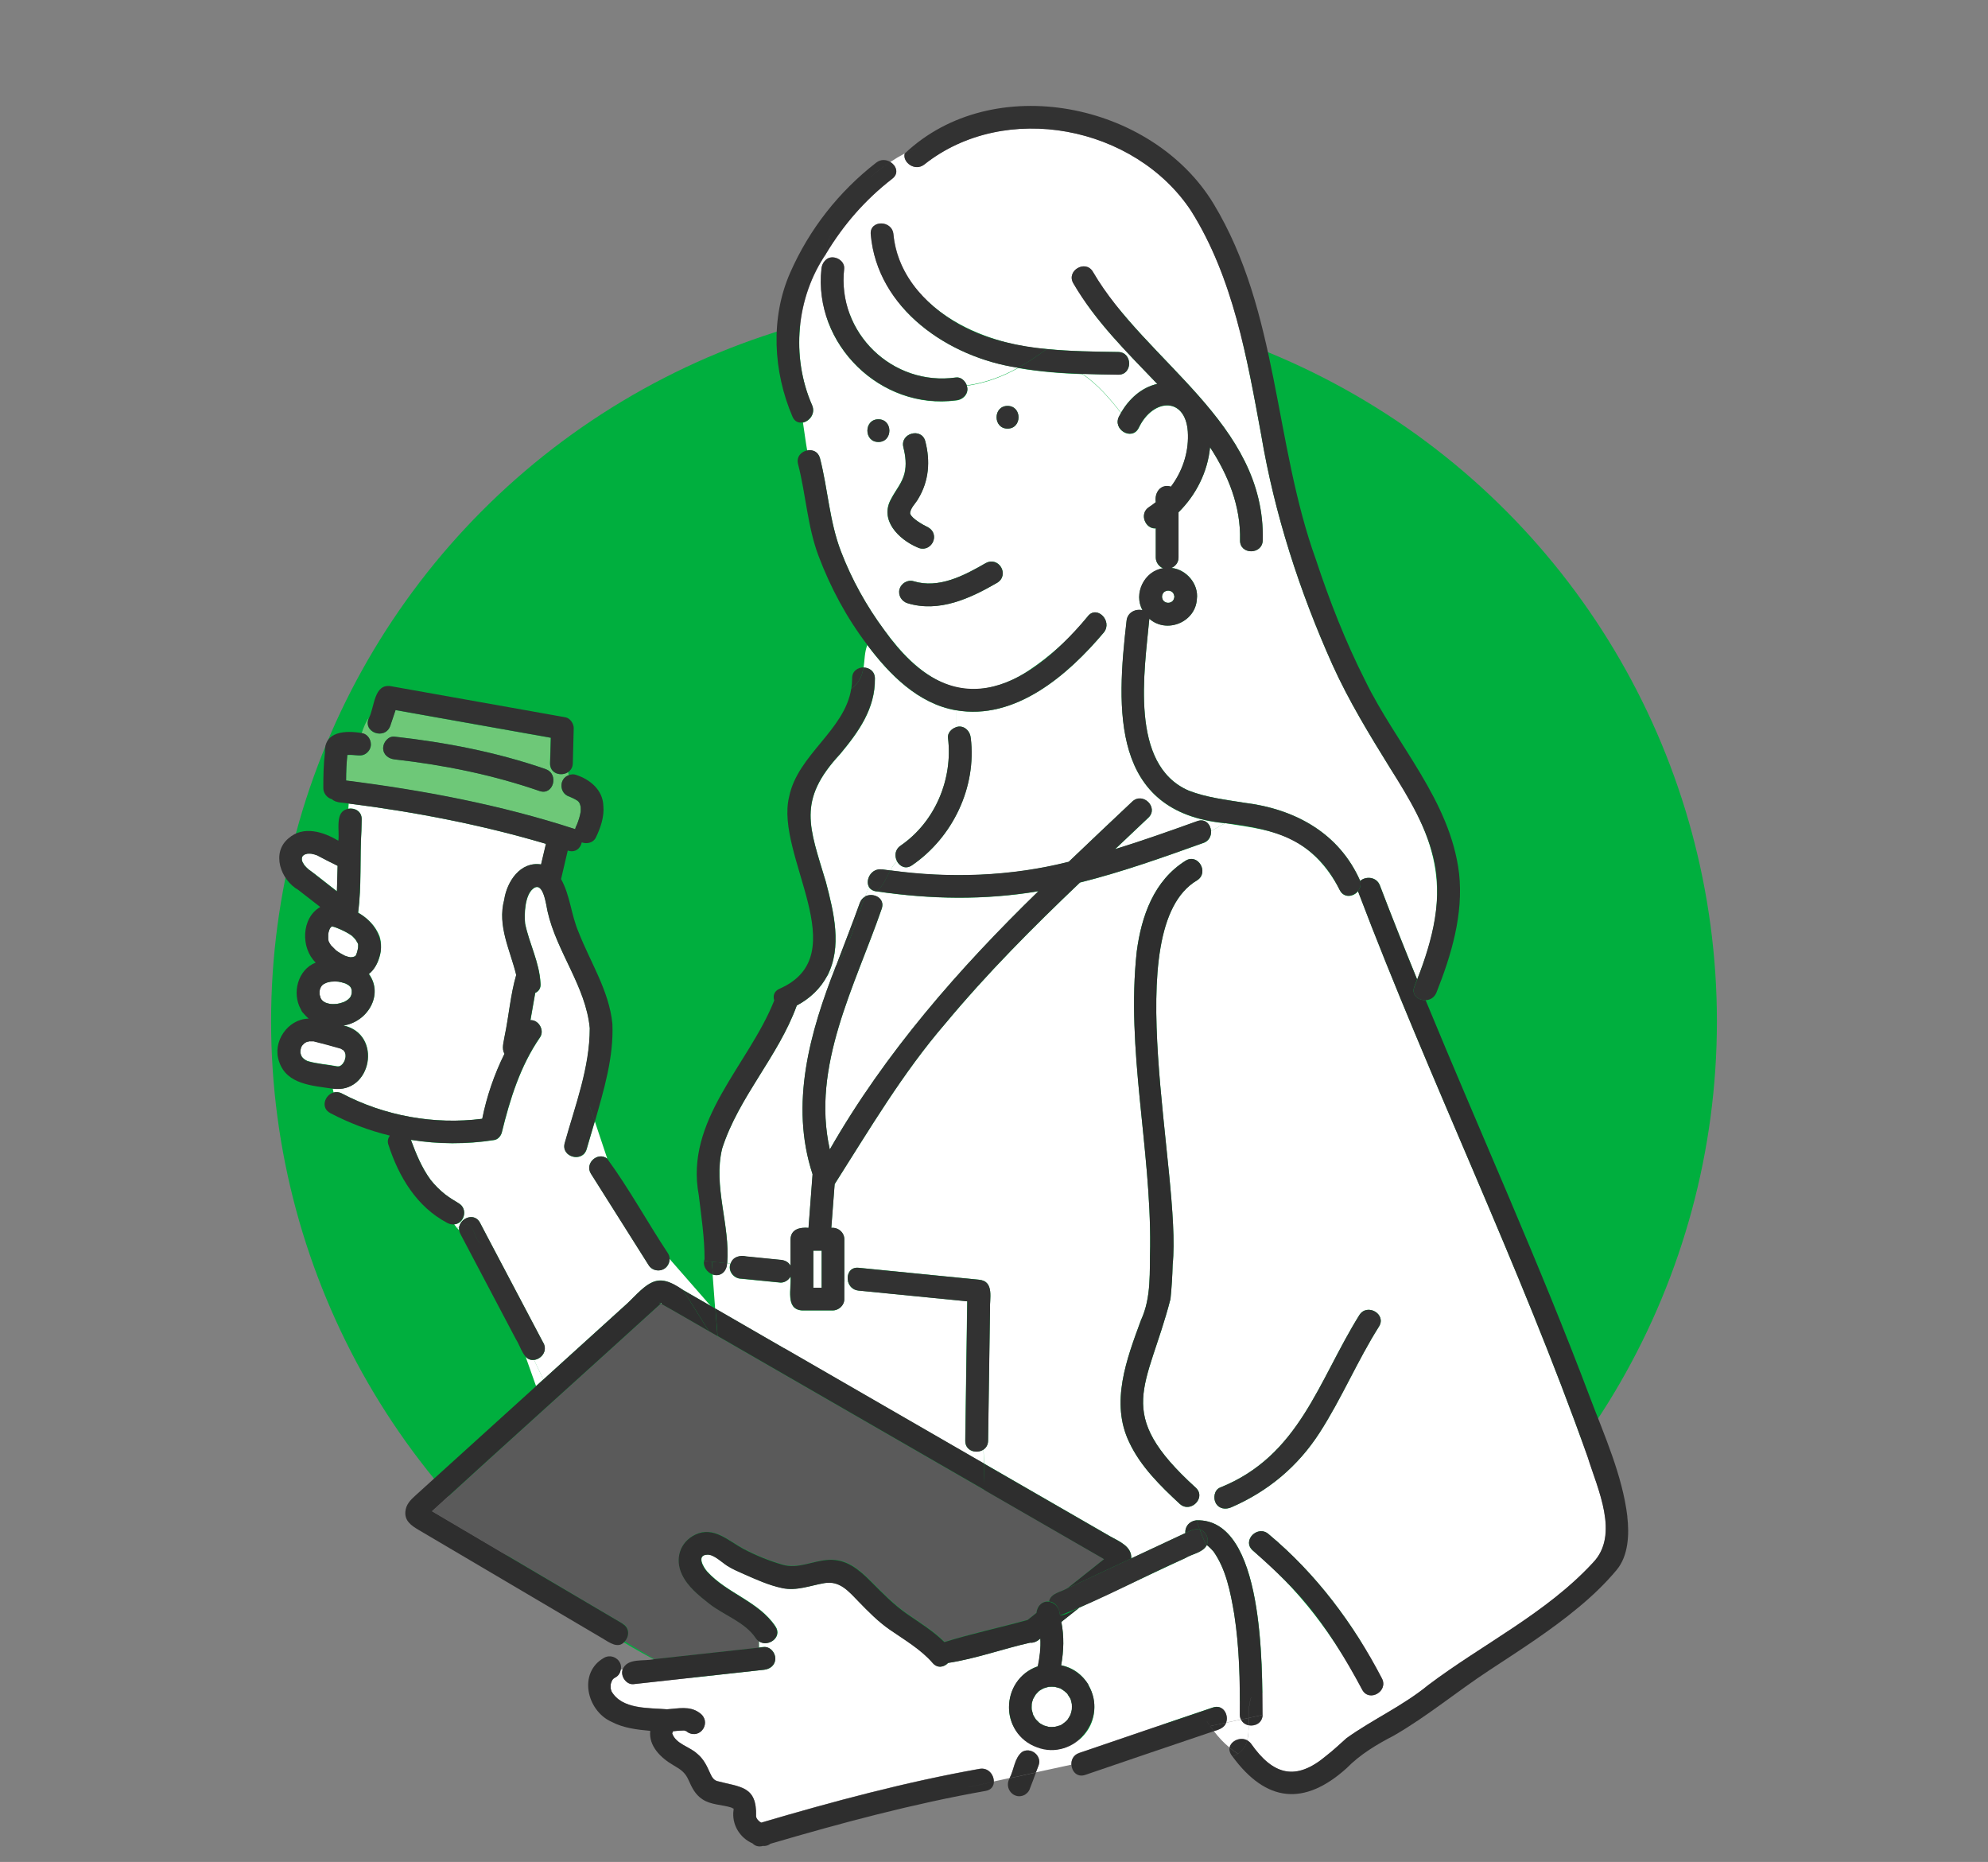 <?xml version="1.0" encoding="UTF-8"?><svg id="_レイヤー_2" xmlns="http://www.w3.org/2000/svg" viewBox="0 0 220 206"><rect x="0" y="0" width="220" height="206" fill="#808080" stroke="none"/><defs><style>.cls-1{fill:none;}.cls-2{fill:#00af3e;}.cls-3{fill:#fff;}.cls-4{fill:#323232;}.cls-5{fill:#6ec878;}.cls-6{fill:#5a5a5a;}.cls-7{fill:#2e2e2e;}</style></defs><g id="_レイヤー_1-2"><circle class="cls-2" cx="110" cy="113" r="80"/><path class="cls-3" d="m74.1,139.28c.03,1.28-1.68,1.76-2.33.66-2.13-3.37-4.25-6.74-6.38-10.11-.69-1.13.76-2.45,1.81-1.65l-1.37-4.1c-.3,1.02-.61,2.04-.9,3.06-.45,1.55-2.88.89-2.42-.67,1.16-4.16,2.77-8.33,2.77-12.7-.43-4.62-3.66-8.43-4.67-12.91-.16-.63-.45-3.48-1.62-2.52-.9.73-.98,2.79-.87,3.86.46,2.22,1.58,4.26,1.7,6.57.07.56-.2.92-.58,1.09-.18,1.01-.35,2.01-.53,3.02.91-.04,1.58,1.11,1.07,1.88-2.21,3.2-3.34,6.87-4.25,10.58-.13.39-.42.73-.84.8-3.08.48-6.19.46-9.21-.02.57,1.54,1.2,3.08,2.17,4.41.48.61,1.04,1.16,1.64,1.64.47.35.97.67,1.48.97,1.03.56.67,2.28-.51,2.32l.28.34c.11-.07.21-.13.31-.18.28-.94,1.69-1.43,2.27-.33.29.55.58,1.1.87,1.66,2.05,3.88,4.1,7.76,6.14,11.64.49.93-.25,1.78-1.03,1.88l1.03,2.16c3.11-2.82,6.21-5.63,9.32-8.45.84-.76,1.92-2.1,3.05-2.43,1.16-.34,2.11.41,3.05.95,1.03.59,2.06,1.19,3.09,1.78l-4.54-5.19Z"/><path class="cls-3" d="m33.78,115.31s.07-.02.1-.03c0,0,.02,0,.02-.01-.04.01-.08.03-.12.04Z"/><path class="cls-3" d="m33.25,116.62s0-.09,0-.12c0,0,0-.02,0-.02,0,.05.01.1.01.15Z"/><path class="cls-3" d="m37.29,117.98s0,0,.01,0c.02,0,.03,0,.05,0,0,0,.01,0,.02,0-.03,0-.06,0-.09,0Z"/><path class="cls-3" d="m38.73,110.34s0,.02-.01.02c.08-.09.05-.07.01-.02Z"/><path class="cls-3" d="m33.32,115.86s-.03.08-.05.11c.03-.05.04-.07.05-.11,0,0,0-.01,0-.02,0,0,0,0,0,.01Z"/><path class="cls-3" d="m39.34,105.74s0,0,0,0c0,0,0,0,0,0Z"/><path class="cls-3" d="m33.33,115.83s0,.01,0,.02c.01-.03.03-.05.04-.07.04-.09-.01-.02-.04.06Z"/><path class="cls-3" d="m33.23,116.39c-.02-.15-.02,0,0,.08,0-.03,0-.05,0-.08Z"/><path class="cls-3" d="m33.97,115.25c.14-.05,0-.02-.07.02.02,0,.05-.01.07-.02Z"/><path class="cls-3" d="m37.54,117.98s0,0,0,0c-.03,0-.05,0-.07,0,0,0-.01,0-.02,0,.03,0,.06,0,.09,0Z"/><path class="cls-3" d="m37.98,117.61s0,0,0,.01c0,0,0,0,0-.01Z"/><path class="cls-3" d="m37.89,117.74s.05-.08.08-.12c-.01.02-.03.04-.05.06-.01.02-.02.03-.03.06Z"/><path class="cls-3" d="m33.42,116.95s.02.03.04.04c-.03-.04-.05-.08-.08-.12-.02-.02,0,.03.04.08Z"/><path class="cls-3" d="m37.45,117.99s-.02,0-.02,0c.03,0,.04,0,.02,0Z"/><path class="cls-3" d="m35.69,108.92s.05-.03.07-.05c.03-.03-.02,0-.07.05Z"/><path class="cls-3" d="m34.1,115.22s.08-.02.11-.03c-.05,0-.1.02-.11.03Z"/><path class="cls-3" d="m37.85,116.09s.04.02.06.03c-.03-.02-.05-.03-.06-.03Z"/><path class="cls-3" d="m39.62,104.42s0,0,0,0c0-.02-.01-.04-.02-.06,0,.02.02.04.02.06Z"/><path class="cls-3" d="m38.23,108.81s.04.02.08.03c-.05-.02-.09-.04-.14-.05,0,0,0,0,0,0,.02,0,.05.02.07.03Z"/><path class="cls-3" d="m35.59,108.99s.07-.04.09-.06c0,0,0,0,0,0-.03.02-.07.05-.1.07Z"/><path class="cls-3" d="m38,110.86s-.01,0-.02,0c0,0,.01,0,.02,0Z"/><path class="cls-3" d="m37.98,110.87s0,0,0,0c0,0-.01,0-.02,0,0,0,0,0,0,0Z"/><path class="cls-3" d="m37.97,110.87s-.02,0-.03,0c0,0,.02,0,.03,0Z"/><path class="cls-3" d="m33.5,117.06s-.02-.04-.04-.06c0,0,0,0-.01-.01.02.02.03.05.05.07Z"/><path class="cls-3" d="m38.75,109.17c-.05-.07-.1-.1-.07-.06.03.03.06.06.08.09,0,0-.01-.02-.02-.03Z"/><path class="cls-3" d="m38.82,109.25s-.03-.04-.05-.05c0,0,0,0,0,0,.02.02.02.03.05.05Z"/><path class="cls-3" d="m38.09,108.76s.05.01.07.02c-.04-.01-.07-.02-.07-.02Z"/><path class="cls-3" d="m33.46,94.76s0,0,0,0c0,0-.01.04-.02.06,0,0,0,0,0,0,0-.02.02-.04.02-.06Z"/><path class="cls-3" d="m33.4,94.89h0s0,0,0,0c0-.02.02-.03.03-.05,0,0,0,0,0-.01,0,.02-.02.04-.03.06Z"/><path class="cls-3" d="m38,110.86s.07-.03.1-.04c-.02,0-.03,0-.05.01-.02,0-.03.02-.05.02Z"/><path class="cls-3" d="m37.29,98.61c.03-.94.05-1.89.08-2.83-.77-.37-1.53-.76-2.27-1.16-.22-.08-.43-.15-.66-.18-.14-.02-.28.01-.42,0,0,0,0,0,0,0-.09.02-.16.04-.25.07-.05.03-.1.06-.16.09-.03.03-.07.06-.1.09,0,0,0,0,0,0-.03.05-.05.07-.07.12,0,0,0,.01,0,.02,0,.04-.02.07-.03.11,0,.07,0,.12,0,.19.02.08.04.15.06.22.07.12.13.24.21.36.15.17.25.28.47.48,1.07.76,2.1,1.63,3.15,2.42Z"/><path class="cls-3" d="m38.7,110.38s-.02.03-.01.03c0,0,.01-.02.03-.05,0,0,0,0-.02.02Z"/><path class="cls-3" d="m38.92,109.79c0-.07,0-.14,0-.21-.02-.07-.04-.15-.06-.23-.03-.05-.06-.1-.09-.15-.04-.04-.07-.07-.09-.09-.02-.03-.05-.05-.07-.07-.22-.14-.09-.07,0,0,.02.01.03.02.06.04-.14-.1-.28-.19-.44-.26-.1-.04-.14-.05-.14-.05-.21-.08-.43-.12-.65-.16-.28-.03-.56-.03-.84,0-.15.03-.29.06-.44.1-.13.04-.46.23-.08.02-.1.06-.21.1-.31.17-.01,0-.04.03-.08.05,0,0,0,0,0,0-.04.04-.09.11-.14.15-.05.07-.08.15-.12.22-.03.11-.07.22-.09.33-.01.12,0,.24,0,.36.02.07.11.32.12.41.03.07.08.13.12.19.05.05.1.1.15.15.09.06.19.12.29.17.17.06.34.11.52.14.28.03.55.01.83-.01-.03,0-.04,0-.07,0-.12.01-.26,0,0,0,.22-.03.43-.1.64-.17-.06.02-.07,0,.11-.04.15-.07.3-.15.43-.25.08-.07.15-.13.22-.21,0-.01.02-.02.03-.04.05-.08.08-.11.1-.16.05-.15.07-.2.09-.35,0-.02,0-.03,0-.05Z"/><path class="cls-3" d="m33.46,94.75s0-.01,0,0c0,0,0,0,0,0Z"/><path class="cls-3" d="m39.63,104.44s0,0,0,.01c0,0,0-.01,0-.01h0Z"/><polygon class="cls-3" points="36.6 102.55 36.6 102.55 36.6 102.55 36.6 102.55"/><path class="cls-3" d="m36.72,102.5s0,0,0,0h0s-.02,0-.03,0c0,0,0,0,0,0,0,0,0,0,.01,0Z"/><polygon class="cls-3" points="36.69 102.5 36.69 102.5 36.7 102.5 36.69 102.5"/><path class="cls-3" d="m39.33,105.75s0,0,0-.01c0,0,0,0,0,0,0,0-.01.01-.02.02,0,0,.01,0,.01,0Z"/><polygon class="cls-3" points="39.25 105.82 39.25 105.81 39.25 105.81 39.25 105.82"/><path class="cls-3" d="m36.67,102.51s0,0,0,0c.01,0,.01,0,.03-.01,0,0-.01,0-.02,0Z"/><path class="cls-3" d="m81.16,200.08s.02.02.03.03c0-.05,0-.07-.03-.03Z"/><path class="cls-3" d="m39.27,105.81s0,0,0,0c0,0,0,0,0,0,0,0,.02,0,.02,0Z"/><path class="cls-3" d="m108.88,161.92l-.04-1.56c-.74.52-2.04.2-2.03-.97.01-.7.02-1.4.03-2.1.06-4.44.13-8.88.19-13.32-4.01-.4-8.02-.8-12.04-1.19-.64-.06-1.02-.5-1.15-1l-.43-.03v1.98c.03.68-.6,1.26-1.26,1.26h-3.43c-1.87-.15-1.11-2.49-1.26-3.75-.19.4-.66.69-1.1.67-1.45-.14-2.9-.29-4.35-.43-.84-.01-1.5-.88-1.18-1.68l-.39-.04c-.03.9-.71,1.54-1.58,1.25l.28,3.77c9.9,5.71,19.8,11.42,29.71,17.14Z"/><path class="cls-3" d="m138.02,192.55c.13-.51.16-1.08.16-1.67-.36-.07-.67-.29-.84-.63l-1.66.35c-.15.54-.81.78-1.35.93.53.69,1.1,1.3,1.74,1.82.15-.74,1.18-1.23,1.95-.81Z"/><path class="cls-6" d="m83.65,181.22c-1.18-1.79-3.52-2.53-5.16-3.82-1.17-.92-2.35-1.85-3-3.22-.8-1.68-.27-3.57,1.48-4.41,2.01-.96,3.66.7,5.32,1.58,1.36.72,2.85,1.32,4.33,1.75,1.72.5,3.34-.43,5.09-.54,1.97-.12,3.36,1.07,4.67,2.38,1.31,1.31,2.5,2.54,4.02,3.61,1.35.94,2.93,1.91,4.13,3.11,3.02-.94,6.15-1.61,9.21-2.45.33-.26.65-.52.98-.78,0-.69.66-1.34,1.38-1.24.19-.94,1.33-1.04,2.03-1.47,1.35-1.08,2.71-2.16,4.06-3.23-4.41-2.54-8.82-5.09-13.23-7.63l.02,1.02-.02-1.02c-9.85-5.68-19.7-11.36-29.55-17.04l.2,2.59-.2-2.59c-.32-.18-.64-.37-.96-.55l.71,1.13-.71-1.13c-1.77-1-3.5-2.05-5.29-3.03-.01,0-.03,0-.04,0-8.41,7.66-16.91,15.27-25.31,22.96,7.03,4.15,14.07,8.29,21.1,12.44.82.48.72,1.43.21,1.96l3.31,1.97c3.86-.42,7.71-.85,11.57-1.27v-.72c-.13-.09-.24-.2-.34-.35Z"/><path class="cls-3" d="m137.34,190.25c-.08-.16-.13-.34-.13-.55.03-3.7-.04-7.45-.62-11.12-.42-2.48-.91-4.94-2.28-6.91-.19-.22-.42-.46-.65-.65-.04-.02-.07-.04-.11-.07-.01.03-.03.05-.05.07.5,1.12,1.05,2.23,1.61,3.35-.56-1.12-1.11-2.23-1.61-3.35-.48.78-1.58.9-2.33,1.36-3.92,1.83-7.83,3.67-11.75,5.5-.66.52-1.31,1.04-1.97,1.56.32,1.59.27,3.21-.02,4.8,3.44.65,4.85,5.06,2.56,7.68-2.86,3.44-8.63,1.1-8.32-3.35.13-1.89,1.39-3.63,3.2-4.22.2-1,.34-2.02.28-3.08-.31.29-.74.51-1.13.46-3.03.68-6.03,1.78-9.08,2.24-.44.47-1.17.64-1.71,0-1.26-1.48-3.16-2.6-4.74-3.68-1.32-.91-2.38-2.01-3.49-3.15-1.1-1.13-2.05-2.3-3.76-2-1.57.27-3.05.89-4.66.55-1.47-.31-2.89-.95-4.26-1.56-.62-.27-1.24-.55-1.81-.9-.58-.36-1.48-1.26-2.19-1.24-1.31.03-.44,1.45-.05,1.88,2.22,2.44,5.71,3.29,7.56,6.08.8,1.2-.83,2.32-1.83,1.62v.72c1.94-.56,2.57,2.21.55,2.45-4.81.53-9.63,1.06-14.44,1.59-.81.08-1.46-.9-1.2-1.62h-.22c-.06.35-.26.68-.59.86-.36.18-.41.39-.53.78,0,.12,0,.32,0,.45,0,.01.02.04.03.09,0,0,.07.2.07.23,1.16,2.01,4.11,1.81,6.14,1.98,1.23-.07,2.51-.41,3.59.39,1.4.96.17,2.96-1.27,2.17-.2-.16-.25-.16-.43-.22-.38,0-.84.04-1.23.09-.02.08-.05.15-.09.23.38,1.17,1.9,1.46,2.75,2.24.71.58,1.06,1.3,1.42,2.11.22.49.39.8.79.93,2.59.69,4.43.52,4.32,3.89.03.28.31.58.58.71,7.94-2.34,16.01-4.5,24.16-5.95.97-.17,1.59.67,1.57,1.41l1.75-.38c.5-.93.53-2.22,1.38-2.89.57-.36,1.39-.13,1.72.45.38.58.03,1.24-.19,1.81l3.93-.85c-.03-.53.22-1.09.86-1.3,4.93-1.69,9.87-3.36,14.8-5.03,1.12-.38,1.77.81,1.45,1.68l1.66-.35Z"/><path class="cls-3" d="m50.47,135.82h.32c0-.07.02-.14.04-.21-.12.06-.23.12-.37.21Z"/><path class="cls-3" d="m91.54,107.97c-.74,1.39-1.91,2.51-3.36,3.27-2.04,5.64-6.44,10.12-8.26,15.83-1.01,4.19.9,8.45.56,12.69l.39.04c.24-.74,1.04-.94,1.72-.78,1.27.13,2.53.25,3.8.38.46.04.9.24,1.1.66v-2.94c.04-1.12,1.06-1.35,1.99-1.26.15-1.98.3-3.96.45-5.93-2.56-7.75-.3-15.75,2.6-23.07-.29.41-.62.77-.98,1.11Z"/><path class="cls-3" d="m97.03,98.63c-.14.12-.29.24-.47.33.18-.09.33-.2.47-.33-.39-.03-.72-.23-.87-.49-.15.35-.3.7-.43,1.06.89-.48,2.27.17,1.84,1.36-2.94,8.52-7.82,17.4-5.74,26.63,6.12-10.7,14.3-20.03,23.09-28.58-5.95,1-11.92.9-17.89.02Z"/><path class="cls-3" d="m97.61,96.19c.3.05.61.08.92.12.21-.38.44-.74.73-1.04-.28-.54-.24-1.26.4-1.7,3.82-2.62,5.81-7.36,5.25-11.92-.07-.54.38-1.01.87-1.18v-1.88c-4.17-.73-7.36-3.96-9.8-7.22-.31.78-.29,1.64-.41,2.49.62,0,1.25.41,1.26,1.21.04,3.34-1.8,5.9-3.84,8.35-4.82,5.17-3.4,8.09-1.58,14.18.87,3.31,1.82,7.18.14,10.38.36-.34.69-.71.98-1.11.88-2.33,1.79-4.64,2.63-6.97.12-.33.33-.56.58-.69.14-.36.28-.71.43-1.06-.45-.77.23-2.12,1.44-1.94Z"/><path class="cls-3" d="m128.07,42.47c-3.35-3.5-6.83-6.91-9.29-11.13-.82-1.4,1.36-2.67,2.17-1.27,5.83,10.02,19.11,16.69,18.79,29.7-.04,1.62-2.55,1.62-2.51,0,.09-3.76-1.3-7.2-3.32-10.29-.26,2.73-1.55,5.29-3.49,7.19v5.01c0,.53-.33.96-.79,1.15,1.65.16,3.04,1.78,2.82,3.45-.15,2.56-3.35,3.86-5.26,2.17-.53,5.77-2.24,16.17,4.36,19.02,1.94.76,4.09,1.01,6.14,1.34,5.58.68,10.5,3.34,12.84,8.66.59-.54,1.8-.5,2.18.5,1.32,3.48,2.71,6.94,4.12,10.39,3.85-9.5,2.52-15.06-2.99-23.38-2.31-3.73-4.57-7.43-6.38-11.43-3.64-8.12-6.41-16.66-7.89-25.44-1.56-8.48-3.09-17.38-7.76-24.79-6.21-9.39-20.57-12.24-29.52-5.13-1.04.82-2.44-.25-2.17-1.21-.55.29-1.08.6-1.59.94.65.4.98,1.26.22,1.84-3.03,2.35-5.39,5.09-7.32,8.27-.02.23-.03.47-.03.7.71-.65,2.1,0,2.02.99-.82,7.06,5.34,13.04,12.38,12.04.54-.07,1.02.39,1.19.88,2.04-.28,3.9-.97,5.68-1.96-7.66-1.13-15.6-6.5-16.31-14.76-.14-1.61,2.38-1.6,2.51,0,.9,8.12,9.63,12.18,16.96,12.69,0,0,0,0,0,0,0,0,0,0,0,0,2.64.27,5.32.29,7.91.33,1.62.02,1.62,2.54,0,2.51-1.3-.02-2.62-.04-3.95-.09,1.69,1.16,3.02,2.7,4.26,4.31.89-1.54,2.26-2.8,4.02-3.2Z"/><path class="cls-3" d="m59.1,150.46c-.33.04-.66-.05-.92-.32l1.14,3.21c.27-.25.54-.49.81-.74l-1.03-2.16Z"/><path class="cls-3" d="m50.56,135.82l.25.3c-.01-.1-.02-.2-.01-.3h-.23Z"/><path class="cls-3" d="m90.74,50.69c.88,3.43,1.05,6.98,2.32,10.31,1.19,3.11,2.83,6.06,4.81,8.73,1.76,2.38,3.95,4.81,6.76,5.94,3.13,1.26,6.46.35,9.17-1.46,2.48-1.65,4.73-3.68,6.58-6.02,1-1.27,2.77.52,1.78,1.78-3.97,4.72-9.81,9.77-16.38,8.61v1.88c.83-.31,1.58.37,1.64,1.18.67,5.46-1.99,11.01-6.5,14.1-.7.48-1.37.11-1.67-.47-.29.3-.53.66-.73,1.04,6.58.9,13.3.68,19.75-.95,2.33-2.23,4.68-4.45,7.03-6.66,1.18-1.11,2.96.66,1.78,1.78-1.23,1.16-2.45,2.32-3.68,3.48,3.06-.94,6.09-2.02,9.1-3.1.88-.32,1.47.36,1.52,1.1.58-.32,1.07-.63,1.56-.87-12.65-1.22-12.04-12.58-10.9-22.41.11-.96,1.07-1.34,1.77-1.14-1.04-1.83.19-4.36,2.28-4.65-.47-.18-.82-.67-.82-1.18v-3.24c-1.12.11-1.91-1.61-.73-2.36.26-.16.49-.35.73-.53-.17-1.06.55-2.07,1.68-1.72,1.23-1.64,1.93-3.66,1.88-5.72-.06-4.28-3.85-4.18-5.46-.77-.74,1.44-2.91.17-2.17-1.27.07-.13.15-.26.22-.39-1.25-1.61-2.57-3.14-4.26-4.31-2.39-.09-4.79-.27-7.13-.68-1.78.99-3.64,1.68-5.68,1.96.3.83-.38,1.57-1.19,1.63-8.33,1.1-15.79-6.2-14.89-14.55.04-.4.21-.76.5-.99,0-.24.01-.47.03-.7-3.33,4.84-3.92,11.41-1.56,16.79.39.91-.29,1.75-1.02,1.9.16,1.03.29,2.09.47,3.1.58-.12,1.22.12,1.41.86Zm20.76-5.78c1.62,0,1.62,2.51,0,2.51s-1.62-2.51,0-2.51Zm-2.41,17.39c1.44-.79,2.67,1.3,1.27,2.17-2.99,1.73-6.43,3.33-9.93,2.26-.65-.2-1.06-.88-.88-1.55.18-.64.9-1.08,1.55-.88,2.79.85,5.56-.6,8-2.01Zm-9.12-12.81c-.4-1.57,2.02-2.23,2.42-.67.57,2.19.4,4.39-.78,6.35-.28.52-.89,1.04-.9,1.64,0,.02.02.05.03.07.2.5,1.32,1.15,2,1.48,1.4.87.2,2.94-1.27,2.17-2.04-.89-4.18-3.01-2.86-5.34.5-.97,1.21-1.74,1.48-2.83.23-.92.12-1.92-.13-2.88Zm-2.77-3.1c1.62,0,1.62,2.51,0,2.51s-1.62-2.51,0-2.51Z"/><path class="cls-3" d="m133.16,93.27c-4.49,1.61-9.02,3.22-13.65,4.38-5.21,4.96-10.3,10.07-14.9,15.6-4.72,5.47-8.41,11.73-12.25,17.77-.12,1.61-.24,3.23-.37,4.84.74-.08,1.45.5,1.44,1.26v4.63l.43.03c-.2-.74.18-1.61,1.15-1.52,4.44.44,8.87.88,13.31,1.32,1.76.15,1.16,2.14,1.23,3.36-.07,4.82-.14,9.63-.21,14.45,0,.45-.21.77-.49.97l.04,1.56c4.66,2.69,9.32,5.38,13.98,8.06.95.52,2.42,1.15,2.32,2.44,2-.93,3.99-1.87,5.99-2.8-.09-.67.47-1.37,1.24-1.41-.17-.55-.31-1.1-.42-1.65-.43.24-.98.25-1.45-.18-2.12-1.97-4.34-4.14-5.58-6.8-2.13-4.4-.28-9.24,1.29-13.51,1.19-2.55.94-5.43,1.02-8.17.1-10.9-2.67-21.76-1.48-32.65.52-3.91,1.9-7.84,5.4-10.02,1.38-.86,2.64,1.32,1.27,2.17-8.93,5.26-1.68,32.53-2.7,42.53-.04,1.27-.11,2.53-.24,3.79-2.57,9.96-6.43,12.49,2.8,20.88.72.67.34,1.59-.33,1.96.11.55.25,1.1.42,1.65,7.5-.21,7.26,16.28,7.3,21.54l.43-.09-.43.09c-.04.89-.84,1.27-1.54,1.14,0,.59-.03,1.16-.16,1.67.16.09.31.21.44.38,2.44,3.48,4.97,4.17,8.34,1.31.77-.6,1.49-1.28,2.22-1.93,2.92-2.09,6.24-3.57,9.04-5.87,6.03-4.55,13.03-7.92,18.21-13.52,3.02-3.09.52-8.2-.55-11.69-7.53-21.26-17.44-41.56-25.43-62.63-.51.62-1.56.8-2.02-.12-1.39-2.75-3.53-4.97-6.24-6.02-2.02-.78-4.25-1.04-6.45-1.39-.49.24-.98.54-1.56.87.03.53-.21,1.1-.85,1.33Zm17.59,93.69c-3.02-5.88-7.04-11.2-12.13-15.43-1.21-1.09.58-2.86,1.78-1.78,5.25,4.38,9.38,9.89,12.52,15.94.77,1.42-1.4,2.69-2.17,1.27Zm-15.75-22.37c8.81-3.52,10.86-11.75,15.43-19.09.86-1.37,3.04-.1,2.17,1.27-2.4,3.79-4.13,7.96-6.56,11.73-2.41,3.74-5.69,6.48-9.77,8.26-.62.27-1.35.2-1.72-.45-.31-.54-.18-1.45.45-1.72Z"/><path class="cls-5" d="m41.05,82.34c.02.65-.6,1.29-1.26,1.26-.45-.06-.9-.08-1.35-.06-.1.94-.13,1.89-.14,2.83,8.57,1.08,17.12,2.69,25.35,5.38.04-.19.13-.35.2-.52.18-.46.33-.93.41-1.41.02-.18.02-.36,0-.53-.03-.12-.05-.24-.1-.35-.02-.04-.03-.06-.04-.07-.02-.04-.04-.08-.06-.11-.05-.05-.1-.1-.15-.15-.26-.18-.65-.35-.9-.46-1.13-.34-1.2-1.98-.08-2.37-.02-.13-.04-.24-.06-.36-.74.52-2.04.2-2.01-.97.03-.94.05-1.88.08-2.82-5.73-1.02-11.45-2.04-17.18-3.06-.19.58-.38,1.15-.58,1.73-.59,1.66-3.14.71-2.35-.89-.35.42-.57,1.04-.82,1.73.58.09,1.04.62,1.03,1.22Zm2.61-.84c5.67.64,11.32,1.72,16.72,3.59,1.52.53.86,2.96-.67,2.42-5.18-1.8-10.61-2.89-16.05-3.5-.68-.08-1.26-.51-1.26-1.26,0-.62.58-1.33,1.26-1.26Z"/><path class="cls-3" d="m37.84,120.98c4.74,2.49,10.22,3.48,15.54,2.8.5-2.49,1.33-4.91,2.46-7.19-.34-.59-.08-1.29.01-1.91.47-2.25.65-4.62,1.29-6.81-.66-2.75-2.11-5.41-1.33-8.32.3-2.01,1.78-4.27,4.08-3.91.18-.76.36-1.52.54-2.28-7.13-2.11-14.47-3.52-21.84-4.46l-.04.57c.7-.12,1.5.27,1.48,1.19-.01.41-.02.82-.03,1.23-.18,3.01.03,6.11-.36,9.08,1.04.61,1.92,1.46,2.37,2.63.44,1.41-.04,3.21-1.18,4.15,1.68,2.32-.18,5.32-2.82,5.7,4.37.95,3.13,7.61-1.19,6.98l.1.45c.28-.09.61-.07.94.1Z"/><path class="cls-3" d="m73.11,144.23s0,0,.01-.01c-.08-.04-.17-.09-.21-.14.09.1.15.14.2.16Z"/><path class="cls-3" d="m128.74,66.45s.07.07.1.1c.05.03.1.07.16.09.06.02.12.04.18.05.06,0,.13,0,.19,0,.06-.01.12-.03.18-.05.05-.03.11-.06.16-.09.03-.03.07-.07.1-.1.03-.05.07-.1.09-.16.02-.08.05-.15.06-.23,0-.01,0-.03,0-.04,0-.01,0-.03,0-.04-.02-.08-.04-.16-.06-.23-.03-.05-.06-.11-.09-.16-.03-.03-.07-.07-.1-.1-.05-.03-.1-.07-.16-.09-.06-.02-.12-.04-.18-.05-.06,0-.13,0-.19,0-.06.01-.12.03-.18.05-.05.03-.11.06-.16.09-.03.03-.07.07-.1.1-.03.05-.07.1-.09.16-.02.06-.04.12-.05.18,0,.06,0,.13,0,.19.01.06.03.12.05.18.03.05.06.11.09.16Z"/><path class="cls-3" d="m64.17,88.91s0,0,0,0c.02.03.03.05.06.1-.02-.04-.04-.07-.06-.11Z"/><path class="cls-3" d="m118.62,189.04c.01-.17,0-.34,0-.5-.06-.21-.08-.46-.19-.65.06.09.07.11.06.1-.1-.18-.28-.41-.36-.58-.1-.12-.26-.22-.34-.31-.15-.1-.28-.21-.46-.3-.2-.05-.41-.13-.62-.17-.22-.01-.43-.02-.65,0-.19.05-.37.1-.55.16-.18.11-.4.2-.56.34-.14.13-.2.23-.32.34,0,0,0,0,0,0-.11.16-.2.34-.3.51-.05.18-.13.35-.15.55,0,.11-.01.21-.01.32,0,.09,0,.21.01.31.05.19.1.38.16.58.09.17.19.34.3.5.12.11.23.23.34.34.03.02.02.02.03.03.15.12.35.2.51.3,0,0,0,0,0,0,.19.06.37.11.56.16.23.01.42.02.66-.01.19-.03.35-.09.53-.15.23-.08-.02.02-.04.02.18,0,.48-.29.6-.36.1-.1.26-.21.34-.34.1-.16.2-.32.29-.49.07-.21.13-.38.16-.61,0-.03,0-.06,0-.08Z"/><path class="cls-3" d="m36.61,102.54s0,0,0,0c0,0,0,0,0,0,.01,0,.02,0,.04,0,0,0,.02-.02.02-.03-.02.01-.05.02-.05.03Z"/><path class="cls-3" d="m90,142.47h.92v-4.1h-.92v4.1Z"/><path class="cls-3" d="m73.12,144.22s.02.01.03.02c.1-.02.08-.19-.03-.02Z"/><path class="cls-3" d="m39.17,105.84s0,0,0,0c0,0,0,0,0,0Z"/><path class="cls-3" d="m34.27,115.18s.04-.01.07-.02c-.04.01-.08.01-.12.02.01,0,.03,0,.04,0,0,0,.01,0,.02,0Z"/><path class="cls-3" d="m36.6,104.58c.12.17.03.02,0,0h0Z"/><path class="cls-3" d="m38.86,103.47s.05.04.09.07c-.04-.04-.08-.07-.09-.07Z"/><path class="cls-3" d="m37.19,105.16c.3.22.63.41.96.58.19.08.4.13.6.17.11,0,.16,0,.26-.02,0,0,0,0,0,0,.05-.01.09-.02.15-.04-.03,0,.01-.04.08-.03,0,0,.02,0,.03-.01.02-.03.05-.05.07-.05,0,0,0,0,0,0,.04-.06.07-.12.1-.18.08-.22.14-.45.18-.68,0-.13.02-.27.01-.4,0-.05-.02-.08-.04-.13-.08-.15-.16-.28-.26-.43-.14-.15-.2-.22-.37-.39-.42-.31-.89-.54-1.36-.75t0,0c-.27-.11-.54-.23-.82-.29-.01,0-.03,0-.05,0-.03.02-.05.04-.08.04-.04.05-.08.09-.11.12-.03.04-.05.09-.08.14-.07.21-.04.09,0,0,0-.02.02-.05.03-.08-.08.2-.15.41-.18.63,0,.2,0,.4,0,.6.01.08.04.16.06.24.07.14.15.28.24.4.05.04.42.43.58.58Z"/><polygon class="cls-3" points="37.45 117.99 37.45 117.99 37.44 117.99 37.45 117.99"/><path class="cls-3" d="m37.97,116.17s.03.02.05.03c-.04-.02-.07-.06-.11-.07.02.01.04.03.06.05Z"/><path class="cls-3" d="m36.75,102.47s0,0,0,0c0,0-.02.01-.03.02,0,0,.01,0,.02,0,0,0,.01,0,.01-.01Z"/><path class="cls-3" d="m37.35,117.99c-.08.02.03.02.08,0-.02,0-.05,0-.08,0Z"/><path class="cls-3" d="m64.13,88.85s.02.04.03.06c-.02-.05-.04-.08-.03-.06Z"/><path class="cls-3" d="m37.47,117.98s.08-.02.12-.03c.06-.03.11-.06.17-.1.06-.05.12-.11.17-.17.12-.2.11-.16.06-.08.06-.08.1-.18.15-.27.04-.13.07-.26.1-.39,0-.09,0-.18,0-.27-.02-.08-.03-.16-.06-.23-.03-.06-.06-.11-.09-.16-.04-.04-.07-.08-.11-.12-.12-.06-.15-.09-.12-.08-.06-.04-.12-.07-.18-.1,0,0,0,0,0,0,0,0,0,0,0,0-.99-.28-1.98-.55-2.98-.8-.14-.01-.28-.02-.42,0-.14.04-.18.04-.17.03-.04.01-.08.02-.13.03-.02,0-.05.02-.09.03-.07.04-.14.07-.21.12-.08.07-.13.12-.21.21-.04.06-.06.1-.1.16,0,.02-.03.06-.05.09-.03.11-.06.22-.08.33,0,.06,0,.13,0,.19,0,.02,0,.06,0,.1.02.13.07.25.11.37-.01-.04-.02-.08-.03-.11-.04-.11-.06-.21,0,0,.02.04.03.07.05.11.01,0,.04.05.09.14.06.07.13.13.2.19.11.07.22.14.34.2,1.06.33,2.18.38,3.26.59.06,0,.1,0,.13,0,.02,0,.05,0,.07,0Z"/><path class="cls-3" d="m33.24,116.2c.07-.29.02-.14,0,0h0Z"/><path class="cls-3" d="m37.29,117.98s-.01,0-.02,0c-.02,0-.04,0-.07,0,.03,0,.06,0,.09,0Z"/><path class="cls-3" d="m39.26,105.81s0,0,0,0c.01,0,.03-.02.05-.05-.01,0-.02.02-.05.03,0,0,0,0,0,.01Z"/><path class="cls-3" d="m39.24,105.81s-.06.03-.07.03c.04-.01.06-.02.08-.03,0,0,0,0,0,0,0,0-.01,0-.02,0Z"/><path class="cls-7" d="m131.76,164.32c0,.75.09,1.49.24,2.24.68-.37,1.06-1.29.33-1.96-9.22-8.37-5.37-10.94-2.8-20.88.13-1.26.21-2.53.24-3.79,1.02-10.05-6.23-37.24,2.7-42.53,1.37-.86.11-3.03-1.27-2.17-3.5,2.19-4.88,6.11-5.4,10.02-1.2,10.89,1.58,21.75,1.48,32.65-.08,2.75.17,5.62-1.02,8.17-1.57,4.27-3.42,9.11-1.29,13.51,1.24,2.66,3.46,4.84,5.58,6.8.46.43,1.01.42,1.45.18-.15-.75-.24-1.49-.24-2.24Z"/><path class="cls-7" d="m140.4,169.74c-1.2-1.08-2.98.69-1.78,1.78,1.95,1.75,3.88,3.5,5.59,5.49,2.59,3.02,4.66,6.45,6.54,9.94.77,1.42,2.94.16,2.17-1.27-3.15-6.05-7.27-11.56-12.52-15.94Z"/><path class="cls-7" d="m138.02,192.55c-.77-.42-1.81.07-1.95.81.29.24.6.47.94.68.57-.37.87-.89,1.02-1.49Z"/><path class="cls-7" d="m136.07,193.36c-.08.3.08.7.33.98.23-.09.43-.19.6-.3-.33-.21-.64-.44-.94-.68Z"/><path class="cls-7" d="m180.09,167.78c-.55-4.55-2.54-8.95-4.15-13.21-5.59-14.83-12.14-29.27-18.18-43.92-.8.04-1.61-.57-1.24-1.51.1-.26.2-.52.3-.78-1.41-3.45-2.79-6.91-4.12-10.39-.38-1-1.6-1.04-2.18-.5.12.43,0,.83-.25,1.12,7.99,21.07,17.9,41.37,25.43,62.63,1.08,3.49,3.57,8.6.56,11.69-5.18,5.6-12.19,8.98-18.21,13.52-2.8,2.3-6.12,3.78-9.04,5.87-.73.65-1.44,1.33-2.22,1.93-3.36,2.84-5.87,2.21-8.34-1.31-.13-.17-.28-.29-.44-.38-.15.6-.45,1.12-1.02,1.49.87.55,1.89.98,3.14,1.29-1.25-.31-2.27-.74-3.14-1.29-.17.11-.37.22-.6.3,3.72,5.07,7.93,5.52,12.62,1.31,1.52-1.55,3.35-2.64,5.26-3.63,3.69-2.13,6.98-4.88,10.55-7.22,3.36-2.21,6.76-4.37,9.86-6.95,1.52-1.26,2.96-2.63,4.22-4.14,1.32-1.58,1.41-3.97,1.18-5.93Z"/><path class="cls-4" d="m95.56,73.84c-.63,0-1.27.4-1.26,1.21,0,.39-.03.77-.09,1.14.93-.69,1.22-1.51,1.35-2.35Z"/><path class="cls-4" d="m91.39,97.59c-1.82-6.1-3.23-9,1.58-14.18,2.04-2.46,3.88-5.01,3.84-8.35,0-.8-.63-1.21-1.26-1.21-.12.84-.42,1.66-1.35,2.35-.72,4.6-5.92,7.29-6.87,11.94-1.61,6.49,7.47,17.52-1.06,21.25-.62.27-.75.81-.59,1.3-2.84,7.15-9.93,13.23-8.35,21.54.28,2.35.64,4.71.64,7.08-.03.06-.04.13-.05.2l.86.09-.08-1.06.08,1.06,1.69.17c.34-4.23-1.58-8.5-.56-12.69,1.83-5.71,6.22-10.19,8.26-15.83,1.45-.77,2.62-1.88,3.36-3.27-1.02.96-2.35,1.65-4.19,1.88v-.84.84c1.85-.23,3.17-.92,4.19-1.88,1.68-3.2.73-7.07-.14-10.38Z"/><path class="cls-4" d="m78.78,139.59l.11,1.42c.87.29,1.56-.36,1.58-1.25l-1.69-.17Z"/><path class="cls-4" d="m77.92,139.5c-.14.6.31,1.3.97,1.51l-.11-1.42-.86-.09Z"/><path class="cls-4" d="m98.53,17.92c-1.06.7-2.03,1.47-2.81,2.25.78-.78,1.75-1.56,2.81-2.25-.45-.27-1.04-.33-1.56.07-4.15,3.22-7.41,7.37-9.53,12.19-2.21,5.02-1.87,10.95.26,15.92.24.56.7.73,1.15.63-.17-1.09-.36-2.15-.68-3.09.31.94.51,2,.68,3.09.73-.15,1.41-.99,1.02-1.9-2.37-5.39-1.77-11.95,1.56-16.79.08-1,.36-1.96.94-2.83-.58.87-.85,1.83-.94,2.83,1.92-3.18,4.29-5.92,7.32-8.27.76-.59.43-1.45-.22-1.84Z"/><path class="cls-4" d="m106.94,36.3c-4.03-2-7.67-5.69-8.07-10.37-.14-1.6-2.65-1.61-2.51,0,.71,8.26,8.65,13.63,16.31,14.76,1.07-.6,2.12-1.29,3.17-2.07-3.09-.31-6.12-.94-8.89-2.32Z"/><path class="cls-4" d="m123.74,38.95c-2.59-.04-5.27-.07-7.91-.33-1.05.78-2.1,1.47-3.17,2.07,2.34.42,4.74.59,7.13.68-1.33-.91-2.88-1.6-4.8-1.92,1.92.32,3.47,1.01,4.8,1.92,1.32.05,2.64.07,3.95.09,1.62.02,1.62-2.49,0-2.51Z"/><path class="cls-4" d="m161.47,96.65c-.97-8.11-6.95-14.26-10.4-21.37-2.18-4.3-3.94-8.81-5.45-13.38-4.64-12.86-4.11-27.44-11.33-39.37-6.81-11.22-24.43-14.77-34.17-5.54.75-.39,1.53-.74,2.31-1-.78.26-1.55.61-2.31,1-.27.96,1.13,2.03,2.17,1.21,8.96-7.1,23.31-4.26,29.52,5.13,4.66,7.41,6.2,16.31,7.76,24.79,1.48,8.78,4.25,17.32,7.89,25.44,1.81,4,4.07,7.7,6.38,11.43,2.05,3.3,4.18,6.7,4.94,10.57.9,4.62-.55,9.31-2.25,13.59-.38.94.43,1.55,1.24,1.51.48-.02.96-.28,1.19-.84,1.65-4.14,3-8.65,2.51-13.16Z"/><path class="cls-4" d="m150.53,97.48c-2.34-5.33-7.25-7.98-12.84-8.66-2.05-.34-4.2-.58-6.14-1.34-6.6-2.85-4.9-13.25-4.36-19.02,1.91,1.69,5.11.39,5.26-2.17.22-1.67-1.17-3.29-2.82-3.45.46-.19.79-.62.79-1.15v-5.01c1.93-1.9,3.22-4.46,3.49-7.19,2.01,3.09,3.41,6.53,3.32,10.29-.04,1.62,2.47,1.62,2.51,0,.32-13.01-12.95-19.67-18.79-29.7-.81-1.4-2.99-.13-2.17,1.27,2.46,4.23,5.94,7.63,9.29,11.13-1.76.4-3.12,1.66-4.02,3.2.34.44.67.88,1,1.32-.33-.44-.66-.88-1-1.32-.07.13-.15.26-.22.39-.74,1.44,1.43,2.71,2.17,1.27,1.61-3.41,5.39-3.51,5.46.77.05,2.06-.65,4.09-1.88,5.72-1.13-.35-1.85.66-1.68,1.72-.24.19-.47.37-.73.53-1.18.75-.39,2.48.73,2.36v3.24c0,.51.35,1,.82,1.18-2.09.29-3.33,2.83-2.28,4.65-.7-.19-1.66.19-1.77,1.14-1.14,9.84-1.75,21.19,10.9,22.41.61-.3,1.23-.5,2.05-.5-.82,0-1.44.2-2.05.5,5.6.65,9.98,1.91,12.69,7.41.71,1.37,2.65.28,2.27-1.01Zm-21.93-31.55c.01-.06.03-.12.05-.18.03-.05.06-.11.09-.16.03-.03.07-.07.1-.1.05-.03.1-.07.16-.09.06-.02.12-.04.18-.05.06,0,.13,0,.19,0,.06.01.12.03.18.05.05.03.11.06.16.09.03.03.07.07.1.1.03.05.07.1.09.16.02.08.05.15.06.23,0,.01,0,.03,0,.04,0,.01,0,.03,0,.04-.02.08-.04.16-.06.23-.03.05-.06.11-.09.16-.03.03-.07.07-.1.1-.05.03-.1.07-.16.09-.06.02-.12.04-.18.05-.06,0-.13,0-.19,0-.06-.01-.12-.03-.18-.05-.05-.03-.11-.06-.16-.09-.03-.03-.07-.07-.1-.1-.03-.05-.07-.1-.09-.16-.02-.06-.04-.12-.05-.18,0-.06,0-.13,0-.19Z"/><path class="cls-4" d="m120.38,68.19c-7.13,8.51-15.12,12.05-22.51,1.54-1.98-2.67-3.62-5.62-4.81-8.73-1.28-3.33-1.44-6.88-2.32-10.31-.19-.74-.83-.98-1.41-.86.14.77.3,1.51.53,2.19-.23-.68-.39-1.42-.53-2.19-.65.13-1.23.7-1.01,1.53.87,3.37,1.03,6.87,2.26,10.14,1.33,3.52,3.12,6.86,5.4,9.85.13-.32.31-.62.59-.9-.28.28-.46.58-.59.9,2.45,3.26,5.63,6.5,9.8,7.22v-.58.58c6.58,1.16,12.41-3.89,16.38-8.61.99-1.26-.78-3.05-1.78-1.78Z"/><path class="cls-4" d="m107.42,81.64c-.06-.81-.81-1.49-1.64-1.18v2.57-2.57c-.49.17-.94.64-.87,1.18.56,4.56-1.43,9.3-5.25,11.92-.64.44-.67,1.16-.4,1.7.19-.2.4-.38.66-.51-.26.13-.47.31-.66.51.3.59.97.95,1.67.47,4.51-3.09,7.17-8.63,6.5-14.1Z"/><path class="cls-4" d="m97.61,96.19c-1.2-.18-1.88,1.18-1.44,1.94.13-.29.26-.58.4-.86-.14.28-.27.57-.4.86.14.26.47.46.87.49.69-.58,1.05-1.49,1.49-2.32-.3-.04-.61-.07-.92-.12Z"/><path class="cls-4" d="m95.15,99.89c-.83,2.33-1.75,4.64-2.63,6.97,1.51-2.1,2.18-4.97,3.21-7.66-.25.14-.46.36-.58.69Z"/><path class="cls-4" d="m133.44,92.25c.2-.1.4-.2.58-.31-.05-.73-.64-1.42-1.52-1.1-3.01,1.08-6.04,2.16-9.1,3.1,1.23-1.16,2.45-2.32,3.68-3.48,1.18-1.11-.6-2.89-1.78-1.78-2.35,2.22-4.7,4.43-7.03,6.66-6.45,1.63-13.17,1.85-19.75.95-.44.83-.8,1.73-1.49,2.32,5.97.89,11.93.99,17.89-.02-8.79,8.55-16.97,17.88-23.09,28.58-2.07-9.24,2.8-18.11,5.74-26.63.43-1.19-.95-1.85-1.84-1.36-1.03,2.69-1.7,5.56-3.21,7.66-2.89,7.32-5.15,15.32-2.6,23.07-.15,1.98-.3,3.96-.45,5.93-.93-.09-1.95.14-1.99,1.26v2.94c-.21-.42-.65-.63-1.1-.66-1.27-.13-2.53-.25-3.8-.38-.68-.16-1.49.04-1.72.78l.76.08-.76-.08c-.32.8.33,1.67,1.18,1.68,1.45.14,2.9.29,4.35.43.44.02.91-.28,1.1-.67.14,1.26-.61,3.61,1.26,3.75,1.14,0,2.29,0,3.43,0,.66,0,1.29-.58,1.26-1.26v-1.98l-1.05-.08,1.05.08v-4.63c0-.76-.7-1.34-1.44-1.26.12-1.61.24-3.23.37-4.84,3.84-6.03,7.53-12.3,12.25-17.77,4.6-5.54,9.69-10.64,14.9-15.6,4.64-1.15,9.16-2.77,13.65-4.38.64-.23.89-.79.85-1.33-.18.1-.37.2-.58.31Zm-48.9,47.62l5.16.9-5.16-.9Zm6.39,2.6h-.92v-4.1h.92v4.1Z"/><path class="cls-4" d="m108.32,141.59c-4.44-.44-8.87-.88-13.31-1.32-.97-.1-1.34.77-1.15,1.52l4.13.33-4.13-.33c.13.49.51.93,1.15,1,4.01.4,8.02.8,12.04,1.19-.06,4.44-.13,8.88-.19,13.32-.01.7-.02,1.4-.03,2.1-.02,1.17,1.29,1.49,2.03.97l-.09-3.89.09,3.89c.28-.2.48-.52.49-.97.07-4.82.14-9.63.21-14.45-.07-1.22.53-3.21-1.23-3.36Z"/><path class="cls-4" d="m111.5,44.91c-1.62,0-1.62,2.51,0,2.51s1.62-2.51,0-2.51Z"/><path class="cls-4" d="m97.21,46.39c-1.62,0-1.62,2.51,0,2.51s1.62-2.51,0-2.51Z"/><path class="cls-4" d="m101.48,60.54c1.47.77,2.67-1.3,1.27-2.17-.68-.33-1.8-.99-2-1.48-.01-.02-.02-.05-.03-.07,0-.6.62-1.12.9-1.64,1.19-1.97,1.35-4.16.78-6.35-.4-1.57-2.83-.9-2.42.67.25.96.35,1.96.13,2.88-.27,1.09-.98,1.86-1.48,2.83-1.32,2.33.82,4.46,2.86,5.34Z"/><path class="cls-4" d="m109.09,62.3c-2.44,1.41-5.21,2.86-8,2.01-.65-.2-1.37.24-1.55.88-.18.67.23,1.35.88,1.55,3.51,1.07,6.94-.53,9.93-2.26,1.4-.87.18-2.96-1.27-2.17Z"/><path class="cls-7" d="m132.03,168.29c-.64.23-.89.79-.85,1.32.49-.23,1.05-.55,1.59-.38-.13-.34-.24-.68-.35-1.03-.13.02-.27.04-.39.09Z"/><path class="cls-7" d="m138.46,187.78c-.24.72-.27,1.51-.28,2.29l1.53-.33c-.04-5.24.2-21.75-7.3-21.54.11.34.22.68.35,1.03.71.16,1.09,1.05.78,1.72.04.02.07.05.11.07.23.19.46.43.65.65,1.37,1.96,1.86,4.42,2.28,6.91.57,3.67.65,7.42.62,11.12,0,.22.05.39.13.55l.84-.18c0-.78.04-1.57.28-2.29Z"/><path class="cls-7" d="m138.18,190.88c0-.27,0-.54,0-.81l-.84.18c.17.35.48.56.84.63Z"/><path class="cls-7" d="m139.72,189.74l-1.53.33c0,.27,0,.54,0,.81.69.13,1.5-.24,1.54-1.14Z"/><path class="cls-4" d="m60.13,148.58c-2.05-3.88-4.1-7.76-6.14-11.64-.29-.55-.58-1.1-.87-1.66-.58-1.1-1.99-.6-2.27.33,2.06-1.03,1.4,2.68,2.98,1.89-1.59.79-.92-2.91-2.98-1.89-.02.07-.04.14-.04.21h1.35-1.35c-.02.23.01.47.15.72,2.05,3.88,4.1,7.76,6.14,11.64.53.78.84,2.44,2.01,2.27l-2.37-4.98,2.37,4.98c.79-.1,1.52-.96,1.03-1.88Z"/><path class="cls-4" d="m73.93,138.68c-2.29-3.46-4.3-7.16-6.74-10.49l1.43,4.3-1.43-4.3c-1.05-.8-2.5.51-1.81,1.65,2.13,3.37,4.25,6.74,6.38,10.11.45.77,1.65.84,2.12.05l-1.91-3.05,1.91,3.05c.25-.39.31-.91.05-1.32Z"/><path class="cls-4" d="m150.43,145.5c-4.57,7.33-6.62,15.57-15.43,19.09-.63.27-.76,1.18-.45,1.72.37.65,1.1.72,1.72.45,4.08-1.77,7.36-4.52,9.77-8.26,2.43-3.77,4.17-7.94,6.56-11.73.87-1.37-1.31-2.63-2.17-1.27Z"/><path class="cls-7" d="m107.18,197.73l2.8-.61c.02-.74-.6-1.58-1.57-1.41-8.15,1.45-16.22,3.61-24.16,5.95-.27-.12-.56-.43-.58-.71.11-3.36-1.74-3.2-4.32-3.89-.4-.14-.57-.45-.79-.93-.36-.81-.71-1.53-1.42-2.11-.84-.78-2.36-1.07-2.75-2.24.03-.07.06-.15.09-.23.39-.05.85-.09,1.23-.09.18.05.23.05.43.22,1.43.79,2.67-1.21,1.27-2.17-1.08-.8-2.36-.47-3.59-.39-2.03-.17-4.98.03-6.14-1.98,0-.03-.07-.23-.07-.23-.02-.05-.03-.07-.03-.09,0-.13,0-.33,0-.45.12-.39.17-.6.53-.78.33-.17.53-.5.59-.86h-1.64,1.64c.23-1.04-.96-1.84-1.86-1.31-2.89,1.63-1.92,5.85.84,7.08,1.34.7,2.81.86,4.28,1-.19,1.65,1.13,2.98,2.59,3.82.78.45,1.28.78,1.65,1.63.37.83.73,1.59,1.52,2.11.93.64,2.17.59,3.2.92.03.02.37.18.23.12.02.02.03.03.04.04,0,.03,0,.05-.01.1-.24,1.61.69,3.1,2.1,3.71.27.28.66.42,1.15.28.34.04.63-.08.83-.24,7.83-2.3,15.8-4.43,23.83-5.85.62-.11.89-.54.9-1.02l-2.8.61Zm-26.03,2.35s.03-.01.03.03c0-.01-.01-.02-.03-.03Z"/><path class="cls-7" d="m114.96,195.26c.33-1.04-.93-2.01-1.85-1.42-.86.68-.88,1.97-1.38,2.89l2.91-.63c.1-.28.22-.56.32-.84Z"/><path class="cls-7" d="m111.73,196.74c-.67,1.14.52,2.48,1.7,1.82.08-.07.17-.13.25-.2.16-.16.26-.34.32-.55.23-.56.43-1.13.64-1.7l-2.91.63Z"/><path class="cls-7" d="m73.11,144.23s.03,0,.04,0c-.01,0-.02-.01-.03-.02,0,0,0,0-.01.01Z"/><path class="cls-7" d="m68.9,179.64c-7.03-4.15-14.07-8.28-21.1-12.44,8.4-7.69,16.9-15.3,25.31-22.96-.05-.01-.11-.06-.2-.16.05.05.13.1.21.14.11-.17.13,0,.03.02,1.78.98,3.52,2.03,5.29,3.03l-2.85-4.55c-2.95-2.11-3.97-.67-6.14,1.46-3.11,2.82-6.21,5.63-9.32,8.45l1.08,2.28-1.08-2.28c-4.73,4.29-9.46,8.57-14.19,12.86-.53.48-1.01.97-1.08,1.75-.09,1.04.67,1.55,1.44,2.01,1.89,1.12,3.78,2.23,5.68,3.35,4.9,2.89,9.8,5.78,14.7,8.67.77.46,1.72,1.19,2.44.36l-3.42-2.04,3.42,2.04c.5-.53.61-1.48-.21-1.96Z"/><path class="cls-7" d="m75.59,142.72l2.85,4.55c.32.18.64.37.96.55l-.23-3.03c-1.2-.69-2.39-1.38-3.59-2.07Z"/><path class="cls-7" d="m86.8,149.18c-2.54-1.47-5.08-2.93-7.62-4.4l.23,3.03c9.85,5.68,19.7,11.36,29.55,17.04l-.07-2.94c-7.36-4.25-14.72-8.49-22.08-12.74Z"/><path class="cls-7" d="m125.12,171.87c-.27-.96-1.47-1.43-2.26-1.88-4.66-2.69-9.32-5.38-13.98-8.06l.07,2.94c4.41,2.54,8.82,5.09,13.23,7.63-1.36,1.08-2.71,2.16-4.06,3.23,2.36-1.1,4.71-2.21,7.07-3.31,0-.17-.01-.35-.07-.55Z"/><path class="cls-7" d="m84.54,182.23c-.18.02-.37.04-.55.06v1.3-1.3c-3.86.42-7.71.85-11.57,1.27l2.69,1.6-2.69-1.6c-1.14.28-3-.18-3.52,1.15h2.63-2.63c-.26.72.39,1.7,1.2,1.62,4.81-.53,9.63-1.06,14.44-1.59.67-.07,1.26-.52,1.26-1.26,0-.62-.58-1.33-1.26-1.26Z"/><path class="cls-7" d="m134.23,188.92c-4.94,1.67-9.87,3.34-14.8,5.03-.64.22-.89.77-.86,1.3l4.09-.89-4.09.89c.04.74.63,1.43,1.53,1.12,4.74-1.63,9.49-3.23,14.24-4.84-.14-.18-.28-.37-.42-.56l-1.17.25,1.17-.25c-.16-.22-.32-.44-.47-.68.16.24.32.46.47.68l1.77-.37c.32-.87-.32-2.06-1.45-1.68Z"/><path class="cls-7" d="m135.68,190.6l-1.77.37c.14.19.28.38.42.56.53-.15,1.2-.39,1.35-.93Z"/><path class="cls-4" d="m60.38,85.09c-5.4-1.87-11.05-2.96-16.72-3.59-.68-.08-1.26.63-1.26,1.26,0,.74.58,1.18,1.26,1.26,5.44.61,10.87,1.71,16.05,3.5,1.53.53,2.19-1.9.67-2.42Z"/><path class="cls-4" d="m63.39,84.43c.03-1.29.07-2.57.1-3.86.01-.51-.4-1.12-.92-1.21-6.44-1.15-12.87-2.3-19.31-3.44-1.88-.31-1.81,2.28-2.41,3.48.28-.34.66-.55,1.24-.55-.58,0-.96.21-1.24.55-.79,1.59,1.76,2.55,2.35.89.19-.58.38-1.15.58-1.73,5.73,1.02,11.45,2.04,17.18,3.06-.03.94-.05,1.88-.08,2.82-.03,1.17,1.27,1.49,2.01.97-.12-.62-.32-1.16-.69-1.53.37.37.57.91.69,1.53.29-.2.49-.52.5-.97Z"/><path class="cls-4" d="m64.13,88.85s.02.03.04.07c0,0,0,0,0,0-.01-.02-.02-.04-.03-.06Z"/><path class="cls-4" d="m33.43,94.83s0,0,0,.01c0,0,0-.01,0-.02,0,0,0,0,0,0Z"/><path class="cls-4" d="m33.91,115.26s0,0-.01,0c0,0-.02,0-.02.01.04-.01.07-.02.09-.03-.02,0-.04,0-.06.02Z"/><path class="cls-4" d="m33.32,116.76c-.06-.21-.04-.11,0,0h0Z"/><path class="cls-4" d="m34.27,115.18s-.01,0-.02,0c-.01,0-.03,0-.04,0-.04,0-.08.02-.11.03-.01,0,.03,0,.17-.03Z"/><path class="cls-4" d="m33.33,115.85s0,.01,0,.02c.02-.04.04-.07.05-.09-.01.02-.03.05-.04.07Z"/><path class="cls-4" d="m37.97,116.17s-.08-.06-.12-.08c-.03,0,0,.02.12.08Z"/><path class="cls-4" d="m37.37,117.99s-.02,0-.02,0c.03,0,.05,0,.08,0,0,0,.02,0,.02,0,0,0,0,0,0,0,0,0,0,0,0,0,0,0,.01,0,.02,0-.02,0-.06,0-.07,0-.03,0-.07,0-.13,0,0,0,.01,0,.02,0,.03,0,.06,0,.09,0Z"/><path class="cls-4" d="m41.94,105.98c.76-2.02-.57-4.05-2.32-4.99.4-2.97.18-6.07.37-9.08.01-.41.02-.82.03-1.23.03-.92-.77-1.31-1.48-1.19l-.22,3.6.22-3.6c-1.55.26-.93,2.38-1.1,3.53-1.65-1-3.87-1.7-5.5-.28-1.96,1.61-.88,4.62,1.07,5.72-.02,0-.26-.2-.13-.1.86.66,1.71,1.33,2.56,1.99-2.1,1.2-2.18,4.54-.5,6.15-1.99.77-2.66,3.4-1.64,5.18.03.08.07.16.12.24.05.08.11.15.18.21.17.21.36.4.56.57-2.32.03-4.06,2.59-3.27,4.76.83,2.53,3.68,2.65,5.91,2.99l-.08-.39.08.39c4.32.63,5.55-6.03,1.19-6.98,2.64-.38,4.5-3.38,2.82-5.7.57-.44.93-1.09,1.13-1.78Zm-2.32-1.55s0,0,0,0c0-.02-.02-.04-.02-.06.01.02.02.04.02.06Zm-.67-.89s-.09-.07-.09-.07c0,0,.05.03.09.07Zm-5.49-8.78s0,0,0,0c0,0,0,0,0,0Zm1.51,2.06c-.26-.19-.56-.46-.83-.62-.22-.2-.32-.31-.47-.48-.07-.12-.14-.24-.21-.36-.02-.07-.05-.14-.06-.22,0-.07,0-.12,0-.19,0-.04.02-.07.03-.11,0,.02-.02.03-.03.05,0,0,0,0,0,0,.01-.02.02-.04.03-.06,0-.02.01-.05.02-.06,0,0,0,0,0,0,0,.02-.01.04-.02.06.02-.05.04-.07.07-.12,0,0,0,0,0,0,.03-.03.06-.06.1-.09.05-.03.1-.07.16-.09.09-.03.16-.05.25-.07,0,0,0,0,0,0,.14,0,.28-.02.42,0,.23.04.44.1.66.18.75.4,1.51.79,2.27,1.16-.03.94-.05,1.89-.08,2.83-.77-.6-1.55-1.2-2.32-1.81Zm1.78,5.66s0,0-.01.01c0,0-.01,0-.02,0,.01,0,.02-.01.03-.02,0,0,0,0,0,0Zm-.15.08s0,0,0,0c0,0,0,0,0,0,0,0,0,0,0,0Zm1.43,13.66s-.03-.02-.05-.03c.04.04.08.08.11.12.04.05.06.11.09.16.03.07.04.15.06.23,0,.09,0,.18,0,.27-.03.13-.06.26-.1.39-.05.09-.09.18-.15.27,0,0,0,0,0,.01-.03.04-.06.08-.08.12.01-.02.02-.04.03-.06-.05.06-.11.11-.17.17-.05.03-.11.07-.17.1-.04.01-.08.02-.12.03.02,0,.04,0,.07,0,0,0,0,0,0,0-.03,0-.06,0-.09,0,0,0,0,0,0,0,.02,0,0,0-.02,0-.05.02-.16.02-.08,0-.02,0-.03,0-.05,0,0,0,0,0-.01,0-.03,0-.06,0-.09,0,.03,0,.05,0,.07,0-1.08-.22-2.21-.27-3.26-.59-.12-.06-.23-.12-.34-.2-.07-.06-.14-.12-.2-.19.01.02.02.03.04.06-.01-.03-.03-.05-.05-.07-.03-.03-.12-.14-.08-.12-.02-.03-.04-.07-.05-.11,0,.03.02.06.03.11-.04-.12-.09-.24-.11-.37,0,.03,0,.07,0,.12,0-.05,0-.1-.01-.15-.02-.07-.02-.23,0-.08,0-.06,0-.13,0-.19.03-.11.05-.22.08-.33-.02.03-.03.06-.05.11.02-.04.04-.09.06-.13.01-.06.09-.18.04-.07.03-.06.05-.1.1-.16.08-.09.13-.14.21-.21.07-.05.14-.08.21-.12-.03,0-.06.02-.1.03.04-.01.08-.03.12-.04.06-.04.21-.07.07-.02.04-.01.08-.02.13-.03.01,0,.06-.02.11-.03.04-.01.08-.01.12-.02-.03,0-.04.01-.07.02.14,0,.28,0,.42,0,1,.24,1.99.52,2.98.8,0,0,0,0,0,0,0,0,0,0,0,0,.06.03.12.07.18.1.01,0,.03.02.06.03.04.02.07.05.11.07Zm-4.79,0c.02-.14.07-.29,0,0h0Zm5.69-6.36c-.02.15-.04.19-.09.35-.02.04-.05.08-.1.16.04-.04.07-.07-.01.02-.02.03-.03.05-.03.05,0,0,0-.02.01-.03-.07.07-.14.14-.22.21-.14.1-.28.18-.43.25.02,0,.03,0,.05-.01-.04.01-.08.03-.11.04,0,0,0,0,0,0,0,0,0,0,0,0-.01,0-.02,0-.03,0-.21.07-.42.14-.64.17.02,0,.04,0,.07,0-.27.02-.55.04-.83.01-.18-.03-.35-.08-.52-.14-.1-.05-.2-.1-.29-.17-.05-.05-.11-.1-.15-.15-.04-.06-.08-.13-.12-.19-.01-.09-.1-.34-.12-.41,0-.12,0-.24,0-.36.02-.11.06-.22.09-.33.04-.07.08-.15.12-.22.05-.05.1-.12.14-.15,0,0,0,0,0,0-.03.02-.05.03-.09.06.03-.02.07-.05.1-.07.05-.04.1-.07.07-.05.1-.06.21-.11.31-.17-.38.21-.05.02.08-.02.14-.04.29-.08.44-.1.28-.02.56-.03.84,0,.22.04.44.09.65.16,0,0,.03,0,.07.02,0,0,0,0,0,0,.05.02.09.04.14.05-.03-.01-.05-.02-.08-.03.16.07.3.17.44.26-.02-.01-.04-.02-.06-.04.03.02.05.05.07.07-.05-.07.07.04.08.09.02.02.03.04.05.05-.02-.02-.03-.03-.05-.05.03.05.06.1.09.15.02.08.04.15.06.23,0,.09,0,.17,0,.26Zm-2.32-5.26s.12.17,0,0h0Zm2.73,1.16s0,0,0,0c0,0,0,0,0,0Zm.28-.86c-.04.23-.1.46-.18.68-.03.06-.06.12-.1.18,0,0,0,0,0,0,0,0,0,0,0,0,0,0,0,0,0,.01,0,0-.01,0-.01,0-.02.02-.04.04-.05.05,0,0,0,0,0,0,0,0-.03.01-.02,0-.02,0-.05.01-.08.03,0,0,0,0,0,0-.06.02-.1.03-.15.04,0,0,0,0,0,0-.1.01-.15.01-.26.02-.2-.04-.41-.09-.6-.17-.33-.17-.66-.35-.96-.58-.16-.15-.54-.54-.58-.58-.09-.13-.17-.26-.24-.4-.02-.08-.05-.16-.06-.24,0-.2-.01-.4,0-.6.03-.22.1-.42.18-.63-.01.03-.02.06-.03.08.02-.05.05-.09.08-.14.04-.03.08-.08.11-.12-.02,0-.03,0-.04,0,0,0,0,0,0,0,.02,0,.03-.01.06-.03,0,0,0,0,0,0,0,0,.01,0,.02,0,0,0,0,0,0,0,0,0,0,0,0,0,.01,0,.02,0,.03,0h0s0,0,0,0c.02,0,.04,0,.05,0,.29.06.55.18.82.29t0,0c.47.21.94.44,1.36.75.18.17.24.24.37.39.09.14.17.27.26.43.02.04.03.08.04.13,0,.13,0,.27-.01.4Zm.01-.44h0s0,.01,0,.01c0,0,0,0,0-.01Z"/><path class="cls-4" d="m37.93,117.69s.03-.04.05-.06c0,0,0,0,0-.01.05-.08.06-.12-.06.08Z"/><path class="cls-4" d="m33.23,116.45s0,.01,0,.02c0,0,0,.02,0,.02,0-.04,0-.08,0-.1,0,.02,0,.04,0,.06Z"/><path class="cls-4" d="m33.46,116.99s0,0,.01.01c-.05-.08-.08-.13-.09-.14.03.04.05.08.08.12Z"/><path class="cls-4" d="m36.45,102.8c-.04.09-.07.21,0,0h0Z"/><path class="cls-4" d="m39.26,105.79s.04-.02.05-.03c0,0,.01-.01.02-.02-.02,0-.05.03-.07.05Z"/><path class="cls-4" d="m39.26,105.79s-.02.01-.03.01c0,0,.01,0,.02,0,0,0,0,0,0-.01Z"/><path class="cls-4" d="m39.25,105.81s0,0,.01,0c0,0,0,0,0,0,0,0,0,0,0,0Z"/><path class="cls-4" d="m39.16,105.84s0,0,0,0c.01,0,.04-.02.07-.03-.06,0-.11.04-.08.03Z"/><path class="cls-4" d="m36.71,102.5s0,0,0,0c0,0,0,0,0,0-.01,0-.01,0-.03.01,0,0-.02.02-.02.03.03,0,.05-.02.08-.04,0,0,0,0-.01,0Z"/><path class="cls-4" d="m38.71,110.37s0,0,0,0c0,0,0-.01.01-.02-.01.01-.02.02-.03.04,0,0,0,0,0,0Z"/><path class="cls-4" d="m38.61,109.04c-.09-.07-.22-.14,0,0h0Z"/><path class="cls-4" d="m38.76,109.2s-.06-.06-.08-.09c.01.02.04.05.09.09,0,0,0,0,0,0Z"/><path class="cls-4" d="m38.23,108.81s-.09-.04-.14-.05c0,0,.03.02.14.05Z"/><path class="cls-4" d="m35.69,108.92s0,0,0,0c.04-.03.07-.05.08-.05-.02.01-.05.03-.07.05Z"/><path class="cls-4" d="m37.3,111.05c-.26,0-.12.01,0,0h0Z"/><path class="cls-4" d="m37.94,110.88s.02,0,.03,0c.03,0,.06-.02.08-.03-.18.05-.17.06-.11.04Z"/><path class="cls-4" d="m65.28,122.44l.55,1.65c1-3.51,2.1-7.13,1.94-10.82-.36-3.65-2.44-6.8-3.75-10.16-.82-1.91-.92-4.04-1.93-5.85.25-1.05.5-2.1.74-3.16.81.29,1.42-.24,1.55-.9.56.2,1.27.05,1.55-.52.52-1.05.96-2.34.84-3.52-.06-1.77-1.48-2.94-3.06-3.44-.22-.09-.53-.05-.77.04.09.71.09,1.5.09,2.3,0-.8,0-1.59-.09-2.3-1.12.4-1.05,2.03.08,2.37.24.1.63.28.9.46.05.04.1.09.15.15.02.04.04.08.06.11,0-.02,0,.01.03.06.02.04.04.07.06.11-.03-.05-.04-.07-.06-.1.05.11.07.23.1.35.02.18,0,.36,0,.53-.08.49-.23.96-.41,1.41-.08.17-.17.34-.2.52-8.22-2.68-16.77-4.3-25.35-5.38,0-.95.04-1.89.14-2.83.75-.09,1.65.33,2.24-.31.71-.67.31-1.98-.66-2.11-.13.35-.27.71-.45,1.07.18-.36.32-.72.45-1.07-1.76-.29-4.16-.22-4.06,2.14-.16,1.31-.18,2.64-.18,3.96,0,.56.42,1.09.95,1.22.46.44,1.24.36,1.84.48l.06-.94-.06.94c7.37.93,14.71,2.35,21.84,4.46-.18.76-.36,1.52-.54,2.28-2.3-.36-3.78,1.9-4.08,3.91-.78,2.91.67,5.57,1.33,8.32-.64,2.19-.81,4.56-1.29,6.81-.09.63-.35,1.32-.01,1.91-1.13,2.28-1.96,4.7-2.46,7.19-5.31.68-10.8-.31-15.54-2.8-.33-.17-.66-.19-.94-.1l.3,1.39-.3-1.39c-.94.29-1.43,1.69-.33,2.27,2.1,1.1,4.31,1.94,6.59,2.49-.2.29-.29.65-.16,1,1.14,3.53,3.12,6.87,6.5,8.65,1.45.8,2.66-1.3,1.27-2.17-.51-.3-1.01-.62-1.48-.97-.61-.48-1.16-1.03-1.64-1.64-.97-1.33-1.6-2.87-2.17-4.41,3.03.49,6.13.5,9.21.02.41-.06.71-.4.84-.8.91-3.71,2.04-7.38,4.25-10.58.51-.77-.16-1.93-1.07-1.88.18-1.01.35-2.01.53-3.02.38-.17.65-.52.58-1.09-.13-2.31-1.24-4.36-1.7-6.57-.11-1.07-.03-3.13.87-3.86,1.17-.95,1.47,1.9,1.62,2.52,1.01,4.48,4.23,8.29,4.67,12.91,0,4.37-1.61,8.54-2.77,12.7-.45,1.56,1.97,2.22,2.42.67.3-1.02.6-2.04.9-3.06l-.55-1.65Z"/><path class="cls-4" d="m132.77,169.23c-.55-.17-1.1.15-1.59.38-4.35,2.04-8.71,4.07-13.06,6.11-.7.43-1.85.53-2.03,1.47.79.08,1.14.83,1.23,1.53,4.71-1.8,9.22-4.3,13.86-6.34.75-.46,1.85-.58,2.33-1.36-.27-.6-.52-1.19-.74-1.79Z"/><path class="cls-4" d="m133.55,170.95c.3-.67-.07-1.56-.78-1.72.22.6.47,1.19.74,1.79.01-.03.03-.05.05-.07Z"/><path class="cls-7" d="m120.47,186.42c-.69-1.15-1.8-1.9-3.04-2.17.29-1.59.34-3.22.02-4.8.66-.52,1.31-1.04,1.97-1.56-.7.27-1.36.78-2.11.84-.1-1.83-2.36-2.14-2.61-.28-.33.26-.65.52-.98.78-3.06.85-6.19,1.51-9.21,2.45-1.2-1.2-2.78-2.17-4.13-3.11-1.52-1.06-2.71-2.3-4.02-3.61-1.31-1.31-2.7-2.49-4.67-2.38-1.75.1-3.37,1.04-5.09.54-1.48-.43-2.97-1.03-4.33-1.75-1.65-.88-3.3-2.55-5.32-1.58-1.75.84-2.28,2.73-1.48,4.41.65,1.36,1.84,2.3,3,3.22,1.64,1.29,3.98,2.04,5.16,3.82.1.15.22.26.34.35v-1.33,1.33c1,.7,2.62-.42,1.83-1.62-1.84-2.78-5.34-3.64-7.56-6.08-.39-.43-1.26-1.85.05-1.88.72-.02,1.62.88,2.19,1.24.57.36,1.19.63,1.81.9,1.36.6,2.79,1.25,4.26,1.56,1.62.34,3.09-.28,4.66-.55,1.71-.29,2.66.87,3.76,2,1.11,1.14,2.18,2.24,3.49,3.15,1.57,1.09,3.47,2.2,4.74,3.68.54.63,1.27.47,1.71,0,3.05-.46,6.05-1.56,9.08-2.24.39.05.82-.17,1.13-.46.06,1.06-.08,2.08-.28,3.08-4.19,1.44-4.26,7.45-.07,8.96,4.09,1.54,7.92-3.18,5.67-6.89Zm-1.86,2.7c-.03.23-.1.4-.16.61-.09.17-.19.33-.29.49-.08.13-.24.24-.34.34-.12.08-.42.35-.6.36.02,0,.28-.1.04-.02-.18.06-.34.11-.53.15-.24.03-.42.02-.66.01-.19-.05-.37-.1-.56-.16,0,0,0,0,0,0-.16-.1-.36-.17-.51-.3-.01,0,0,0-.03-.03-.11-.11-.23-.23-.34-.34-.11-.16-.21-.33-.3-.5-.06-.19-.11-.38-.16-.58-.02-.1-.01-.22-.01-.31,0-.11,0-.21.01-.32.03-.2.1-.37.15-.55.1-.17.19-.34.3-.51,0,0,0,0,0,0,.12-.12.18-.21.32-.34.16-.15.38-.23.56-.34.18-.06.37-.11.55-.16.22-.02.43,0,.65,0,.21.04.41.12.62.17.18.09.3.2.46.3.08.09.24.19.34.31.04.1.13.2.18.29.05.08.3.48.12.19.11.19.13.44.19.65.01.19.02.39,0,.59Z"/><path class="cls-4" d="m106.99,42.65c-.66.09-1.34.15-2.04.15.71,0,1.38-.06,2.04-.15-.17-.5-.64-.95-1.19-.88-7.04,1.01-13.19-4.97-12.38-12.04.09-1-1.3-1.64-2.02-.99,0,1.68.48,3.4.96,4.84-.48-1.44-.96-3.16-.96-4.84-.28.23-.46.59-.5.99-.9,8.35,6.56,15.65,14.89,14.55.8-.07,1.49-.8,1.19-1.63Z"/><rect class="cls-1" width="220" height="206"/></g></svg>
